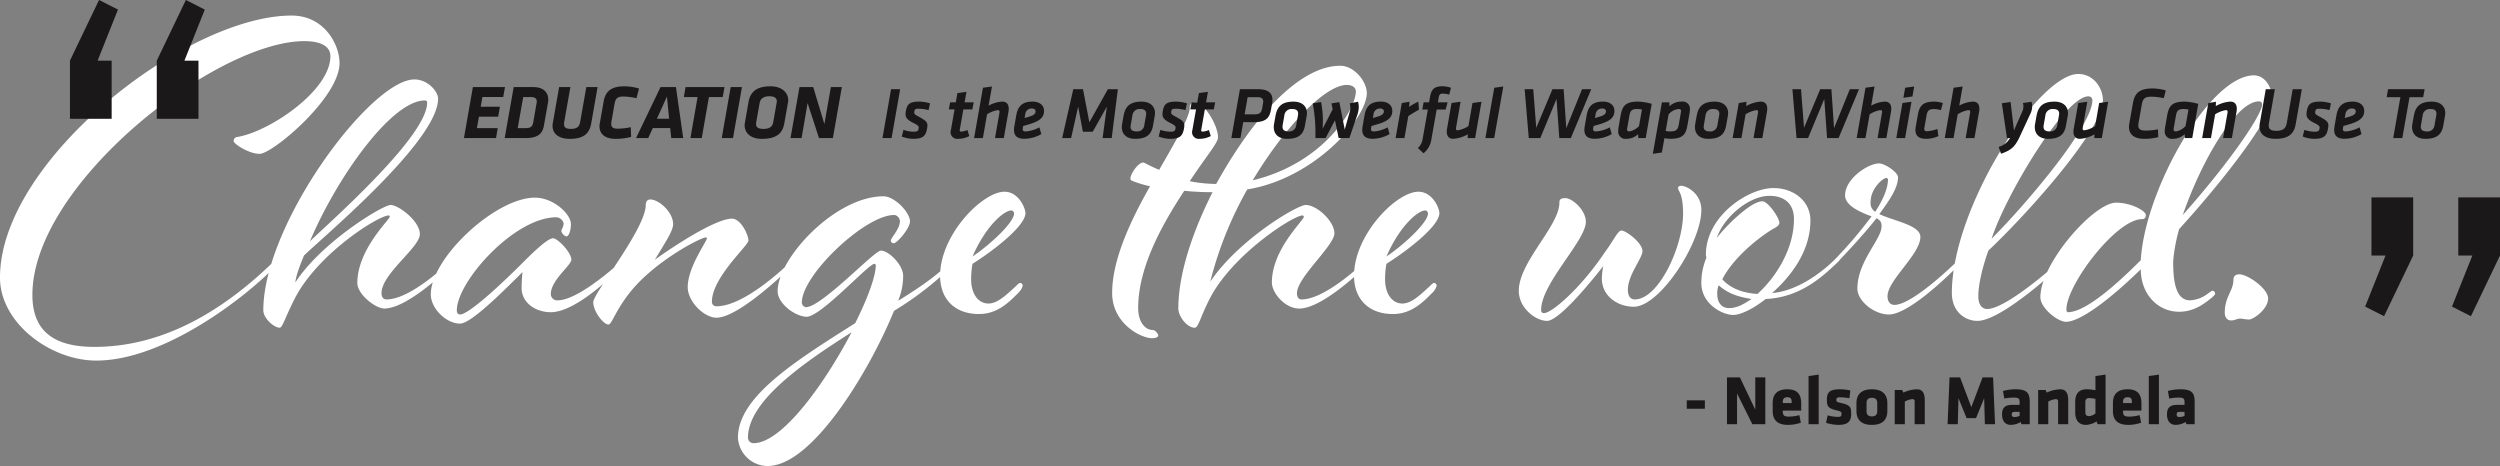 <svg xmlns="http://www.w3.org/2000/svg" width="783.368" height="146.019" viewBox="0 0 783.368 146.019"><rect x="0" y="0" width="783.368" height="146.019" fill="#808080" stroke="none"/><g transform="translate(-1428.046 -1642.43)"><path d="M-328.543,10.868c-12.3,0-19.448-4.576-19.448-16.3,0-34.749,57.486-79.508,85.228-79.508,5.291,0,8.151,1.716,8.151,4.719,0,10.868-19.3,23.738-29.172,25.311a1.232,1.232,0,0,0-1.144,1.287c0,.858,4.719,4,8.151,4,4,0,25.025-17.589,25.025-28.457,0-5.72-4.719-14.872-15.015-14.872-32.89,0-91.377,45.331-91.377,82.082,0,14.3,15.873,26.026,30.173,26.026,21.021,0,46.475-19.448,56.628-30.03,0,0,1.716-1.573,1.716-1.859a.8.8,0,0,0-.858-.715c-.286,0-.858.572-.858.572C-285.643-2.717-304.948,10.868-328.543,10.868Zm112.112-25.74c.429-.429,1.573-1.43,1.573-1.716,0-.143-.286-.572-.572-.572-.429,0-1,.572-1,.572S-229.015-4-237.023-4c-.572,0-1.573-.286-1.573-2,0-6.006,12.012-14.3,12.012-18.447S-233.3-33.6-235.736-33.6-257.329-22.022-265.623-9.3c.286-2.145,1.144-4.576,2.717-8.437,6.149-6.006,42.042-35.893,42.042-49.192,0-2.145-3.146-6.006-7.436-6.006-13.585,0-47.333,45.188-47.333,72.358,0,2.431,3.289,5.434,5.148,5.434.858,0,1.716-3.289,4.719-9.152,7.15-14.014,26.169-26.026,29.458-26.026.286,0,.286.286.286.429,0,.858-10.153,10.3-10.153,20.735,0,3.575,5.72,8.008,8.437,8.008C-230.016-1.144-216.431-14.872-216.431-14.872ZM-224.3-65.637c0,11.011-32.89,39.468-36.751,43.472,8.437-20.02,25.6-44.187,36.036-44.187A.643.643,0,0,1-224.3-65.637Zm40.9,61.919a1.98,1.98,0,0,1-2.145-2c0-4.29,6.435-9.009,6.435-10.725,0-2.288-4.29-6.721-5.72-6.721-1.573,0-5.291,3.432-9.581,7.722C-201.273-8.58-211.283.715-214,.715c-.572,0-1-.429-1-1.287,0-9.009,18.018-29.172,31.174-29.172a2.493,2.493,0,0,1,2.288,1.859c0,1.287-.715,1.859-.715,2.431a2.4,2.4,0,0,0,1.573,1.716c.715,0,1.43-1.716,1.43-3.861,0-3.146-5.434-8.294-11.3-8.294-12.3,0-32.6,18.876-32.6,30.316,0,4.433,4.862,9.152,9.152,9.152,3.289,0,12.441-9.009,19.591-16.159a45.184,45.184,0,0,0-.286,5C-194.695-3-190.4,0-185.543,0c8.866,0,22.737-14.872,22.737-14.872.429-.429,1.43-1.43,1.43-1.716a.6.6,0,0,0-.572-.572c-.286,0-.572.286-.858.572C-162.806-16.588-176.391-3.718-183.4-3.718Zm29.029-31.6c-.858,0-1.43.572-1.43,1.716,0,7.436-16.445,27.6-16.445,30.459,0,3,3.289,7.007,4.719,7.007s2.86-7.293,11.726-15.3c7.865-7.15,17.589-12.012,18.876-12.012a.308.308,0,0,1,.286.286c0,1-6.006,9.009-6.006,15.3,0,4.576,5.148,9.581,9.009,9.581,7.436,0,24.024-16.588,24.024-16.588s1.573-1.43,1.573-1.716a.783.783,0,0,0-.715-.572c-.286,0-.858.572-.858.572S-124.053-1.859-133.634-1.859a1.351,1.351,0,0,1-1.43-1.43c0-7.579,11.44-17.589,11.44-19.162,0-1.859-2.431-6.864-5.148-6.864-5.148,0-18.447,8.723-24.167,12.87,3.146-5.291,5.72-9.009,5.72-11.154C-147.219-31.317-151.652-35.321-154.369-35.321Zm94.952,20.449c.429-.429,1.573-1.43,1.573-1.716,0-.143-.286-.572-.572-.572-.429,0-1,.572-1,.572-5.148,5.148-10.153,8.58-17.3,13.013a20.077,20.077,0,0,0,1.573-7.865c0-3.289-4.433-7.865-7.007-7.865-2,0-18.59,17.732-23.452,17.732A1.531,1.531,0,0,1-106.893-3c0-8.723,19.877-27.456,28.886-27.456,1.287,0,1.859,1.43,1.859,1.859,0,2.574-2.86,5.291-2.86,6.149a.923.923,0,0,0,.858.858c1.144,0,5.148-4.719,5.148-6.864,0-2.86-4.862-7.865-8.294-7.865-15.158,0-33.176,19.448-33.176,29.744,0,3.861,5.434,7.865,9.009,8.008,4.433.143,19.448-16.588,21.307-16.588.286,0,.429.286.429.572,0,2.717-1.859,8.866-6.435,18.018-19.019,12.012-36.751,23.166-36.751,35.893a9.389,9.389,0,0,0,9.295,8.866c14.157,0,32.175-30.316,39.611-48.62A100.508,100.508,0,0,0-59.417-14.872Zm-64.35,54.2c0-11.011,15.73-22.451,32.461-33.033-8.294,15.873-21.736,34.749-30.745,34.749A1.739,1.739,0,0,1-123.767,39.325ZM-51.409.572c5.863,0,9.438-3.718,12.3-6.578a4.756,4.756,0,0,0,1.43-2.288.824.824,0,0,0-.858-.858c-.286,0-.715.429-1.43,1.144C-42.4-5.863-45.4-2.717-48.406-2.717c-3.289,0-5.434-3.146-5.434-7.579a26.743,26.743,0,0,1,.429-4.862c7.865-5.005,16.588-12.155,16.588-15.873,0-1.573-2.145-6.721-6.578-6.721-6.864,0-20.163,13.442-20.163,26.312C-63.564-4-58.845.572-51.409.572Zm-2-18.018c4.29-9.867,10.01-14.443,12.155-14.443a.945.945,0,0,1,.858,1C-40.4-28.314-47.119-21.736-53.411-17.446ZM66.709-69.212c0,5.72-10.3,22.594-32.318,27.885,9.724-16.3,22.594-29.887,29.458-29.887C65.852-71.214,66.709-70.213,66.709-69.212ZM21.092-9.581A116.423,116.423,0,0,1,32.675-38.467C53.839-41.9,70.141-60.775,70.141-68.64c0-3.718-4-8.58-8.294-8.58-13.3,0-27.885,17.16-38.9,37.037a46.651,46.651,0,0,1-8.294-.858c5-7.579,8.866-12.012,8.866-13.728,0-4.147-4.719-11.011-6.864-11.011-1.716,0-2,1-2,1.716,0,2.86-4.29,10.3-9.581,19.448C1.93-45.9.5-46.9.071-46.9c-1.573,0-4,3.575-4,5.005,0,.429.143.572.858.858a36.229,36.229,0,0,0,5.291,1.573C-3.933-28.6-9.653-16.445-9.653-6.006c0,9.438,8.866,14.157,12.584,14.157.429,0,1.859-.143,1.859-.858,0-.429-.858-1.716-1.716-1.716C.643,5.577-1.5,3-1.5-1.287c0-12.87,7.579-26.312,14.443-36.751a87.7,87.7,0,0,0,8.866.429C15.229-24.6,11.082-11.583,11.082-1.144c0,2.431,2.717,6.006,5.148,6.006,1.144,0,1.716-3.289,4.719-9.152C28.1-18.161,47.118-30.316,49.978-30.316a.457.457,0,0,1,.429.429c0,1.144-10.01,10.153-10.01,20.592,0,3.146,4,8.151,8.58,8.151,7.722,0,21.307-13.728,21.307-13.728.429-.429,1.573-1.43,1.573-1.716,0-.143-.286-.572-.572-.572-.429,0-1,.572-1,.572S57.557-4,49.692-4c-.572,0-1.43-.286-1.43-2,0-4.862,11.726-14.872,11.726-18.733,0-3.718-5.434-8.866-9.009-8.866C48.405-33.6,30.1-22.88,21.092-9.581ZM78.292.572c5.863,0,9.438-3.718,12.3-6.578a4.756,4.756,0,0,0,1.43-2.288.824.824,0,0,0-.858-.858c-.286,0-.715.429-1.43,1.144C87.3-5.863,84.3-2.717,81.3-2.717c-3.289,0-5.434-3.146-5.434-7.579a26.743,26.743,0,0,1,.429-4.862c7.865-5.005,16.588-12.155,16.588-15.873,0-1.573-2.145-6.721-6.578-6.721-6.864,0-20.163,13.442-20.163,26.312C66.137-4,70.856.572,78.292.572Zm-2-18.018c4.29-9.867,10.01-14.443,12.155-14.443a.945.945,0,0,1,.858,1C89.3-28.314,82.582-21.736,76.29-17.446Zm54.2-16.874c0,7.293-12.727,18.59-12.727,27.6,0,5.434,5.291,9.438,8.866,9.438,4.433,0,17.589-17.16,17.589-17.16a26.36,26.36,0,0,0-.429,3.861c0,5.577,5.005,8.866,10.01,8.866,8.151,0,21.164-20.02,21.164-30.316,0-5.291-4.719-7.579-6.292-7.579-.715,0-1,.286-1,.715,0,1,1.573,1.573,1.573,8.008C169.24-20.735,161.661-4,154.082-4c-1.144,0-2.145-.858-2.145-3,0-4.719,4.576-9.867,4.576-12.155,0-2.574-5.148-6.435-6.578-6.435-1.144,0-2.574,3.289-5.148,6.721C137.351-7.722,128.2.286,125.625.286c-.715,0-.858-.572-.858-1,0-8.294,14.014-21.736,14.014-27.6,0-3.718-4.29-7.436-6.435-7.436C130.63-35.75,130.487-35.035,130.487-34.32Zm86.372,19.448c.429-.429,1.573-1.43,1.573-1.716a.783.783,0,0,0-.715-.572c-.429,0-.858.572-.858.572-4.433,4.433-12.155,10.01-19.734,10.582,6.149-5.434,12.012-13.3,12.012-22.737,0-6.006-5.148-10.153-11.583-10.153-7.865,0-21.164,8.723-21.164,20.878,0,.429.143.715.143,1a20.313,20.313,0,0,0-1.573,7.865c0,6.578,6.578,10.01,10.01,10.01,2.145,0,6.006-1.716,10.153-5C205.848-4.576,212.855-11.154,216.859-14.872ZM186.543-30.316a53.182,53.182,0,0,0-6.721,7.007c2.288-6.721,10.3-13.156,16.445-13.156,4.862,0,7.722,2.574,7.722,7.293,0,9.3-5.577,18.161-11.44,23.452-4.719-.286-8.58-1.859-11.011-4.576,3.146-6.292,10.725-12.727,16.016-15.873.858-.429,1.859-1,1.859-1.859,0-1.573-3.575-6.721-5.291-6.721C191.977-34.749,188.831-32.318,186.543-30.316ZM180.394-8.437c2.574,2.288,5.577,3.575,10.3,4.29-3.146,2.145-5.005,2.86-7.15,2.86S179.965-3,179.965-5.577A6.649,6.649,0,0,1,180.394-8.437Zm36.465-8.151c-.572.715-1.287,1.43-1.287,1.716a.615.615,0,0,0,.572.572c.143,0,.429-.286.715-.572,3.432-3.575,8.723-9.152,13.013-14.586,1.144.715,1.573,1.144,1.573,2.574,0,4-7.579,11.011-7.579,19.448,0,4,5.291,8.151,9.867,8.151,7.007,0,22.022-15.587,22.022-15.587.572-.572,1.287-1.287,1.287-1.573s-.143-.715-.572-.715c-.143,0-.429.286-.715.572,0,0-14.3,14.3-20.306,14.3-1.287,0-2.145-1-2.145-2.717,0-5.005,10.3-13.156,10.3-18.59,0-3.718-8.437-5-12.87-7.15,3.146-4.29,5.863-8.151,5.863-11.583,0-1.43-4-4.29-6.006-4.29-3.289,0-10.582,4.719-10.582,10.01,0,3.289,4.862,5.291,8.294,6.578A137.072,137.072,0,0,1,216.859-16.588Zm16.588-25.025c0,2.86-1.573,6.435-4,10.153a3.2,3.2,0,0,1-1.43-3.146c0-4.147,3.861-7.436,4.862-7.436C233.3-42.042,233.447-41.756,233.447-41.613Zm32.461,18.59c4.576-14.014,23.023-44.616,30.316-44.616a1.241,1.241,0,0,1,1.287,1.144C297.512-58.344,276.919-34.034,265.909-23.023ZM264.478-1c-.858,0-2.717-.572-2.717-4,0-5.863,3.146-14.3,3.146-14.3C278.635-32.318,300.8-57.629,300.8-66.352c0-4-3-8.294-7.722-8.294-12.441,0-39.611,41.756-39.611,68.64,0,5.863,4.147,8.723,8.008,8.723,7.865,0,26.455-17.589,26.455-17.589.429-.429,1.43-1.43,1.43-1.716a.6.6,0,0,0-.572-.572c-.286,0-.572.286-.858.572C287.93-16.588,270.913-1,264.478-1Zm60.2-25.025c15.587-17.16,29.172-35.464,29.172-40.755,0-3.718-2.288-7.436-5.72-7.436-13.871,0-34.177,35.75-35.464,57.915C302.516-6.149,294.508,0,289.789,0c-.286,0-.429-.429-.429-.858,0-7.722,15.587-28.314,23.738-28.314.858,0,1.144-.572,1.144-1.287,0-1.287-4.576-3.861-9.3-3.861-7.007,0-23.738,19.019-23.738,29.6,0,3.432,5.434,7.722,8.008,7.722,4.29,0,13.156-6.435,23.452-16.445,0,7.722,5.291,13.3,12.012,13.3,4.576,0,7.722-2.431,9.724-4,.715-.572,1.573-1.287,1.573-1.716a.913.913,0,0,0-.858-.858c-.286,0-.572.286-1.573,1a10.039,10.039,0,0,1-5.434,2c-4.862,0-5.291-7.007-5.291-12.3A52.541,52.541,0,0,1,324.681-26.026Zm26.026-39.182c0,3.432-10.725,18.876-24.882,34.749,5.72-16.588,16.588-35.607,23.881-35.607A.951.951,0,0,1,350.707-65.208Zm-7.15,53.339c-.858,0-1.859.286-1.859,1.716,0,3.432-2.717,5.291-2.717,10.3,0,1,.429,2.431,2,2.431,1.287,0,1.716-.572,2.86-.572.572,0,1.716.286,2.717.286,1.43,0,6.006-3.289,6.006-6.578C352.566-7.436,346.132-11.869,343.557-11.869Z" transform="translate(1786.189 1740.258)" fill="#fff"/><path d="M.48,0H10.536l.528-3.12H4.536l.648-3.6h6.024l.552-3.1H5.736l.528-3.048h6.528l.552-3.12H3.288Zm19.3,0c4.584,0,5.448-2.016,5.808-4.128l1.248-7.056a5.539,5.539,0,0,0,.072-.888c0-2.016-1.272-3.912-4.728-3.912h-6.1L13.248,0Zm3.456-10.872-1.008,5.76c-.216,1.272-.552,1.992-2.448,1.992H17.328l1.728-9.744h2.232c1.512,0,2.016.48,2.016,1.344A3.337,3.337,0,0,1,23.232-10.872ZM33.672.24c4.872,0,6.216-2.184,6.7-4.872L42.36-15.984H38.832L36.888-4.968c-.24,1.32-.936,2.088-2.856,2.088-1.68,0-2.184-.528-2.184-1.488a4.1,4.1,0,0,1,.072-.744l1.92-10.872H30.312L28.32-4.632a4.687,4.687,0,0,0-.072.816C28.248-1.7,29.808.24,33.672.24Zm14.376,0a18.692,18.692,0,0,0,4.824-.624l-.12-3.024a20.851,20.851,0,0,1-4.152.456c-1.344,0-1.968-.408-1.968-1.512a4.792,4.792,0,0,1,.072-.744l.984-5.568c.288-1.68.984-2.256,2.688-2.256a22.585,22.585,0,0,1,4.176.528l.792-3.024a16.749,16.749,0,0,0-4.608-.7c-3.888,0-5.88,1.416-6.456,4.68L43.056-4.632a5.158,5.158,0,0,0-.1.96C42.96-1.44,44.52.24,48.048.24ZM65.448,0h3.744l-2.28-15.984H62.088L54.408,0h3.816l1.44-3.144h5.448ZM64.1-13.032l.672,6.96H60.96Zm13.152.168h4.32l.552-3.12H69.936l-.552,3.12H73.7L71.448,0H75ZM81.264,0h3.528L87.6-15.984H84.072ZM93.816.24c4.728,0,6.528-1.824,7.056-4.872l1.152-6.528a3.851,3.851,0,0,0,.072-.72c0-2.184-1.776-4.344-5.568-4.344-4.512,0-6.336,1.9-6.864,4.872l-1.152,6.6a3.907,3.907,0,0,0-.072.744C88.44-1.848,90.048.24,93.816.24Zm4.656-11.28-1.08,6.1c-.24,1.368-1.2,2.064-3.024,2.064-1.728,0-2.352-.552-2.352-1.512a4.686,4.686,0,0,1,.048-.552l1.08-6.1c.24-1.272,1.2-2.064,3.024-2.064,1.7,0,2.352.6,2.352,1.584A3.607,3.607,0,0,1,98.472-11.04ZM111.744,0h4.344L118.9-15.984h-3.432l-2.04,11.592-3.5-11.592h-4.3L102.816,0h3.456l1.9-10.968Z" transform="translate(1572.936 1685.701)" fill="#1a1818"/><path d="M.805,0H3.657L6.348-15.318H3.5Zm9.568.23c3.151,0,4-.874,4.439-3.381.3-1.771-.161-2.208-2.737-3.611-1.219-.667-1.426-.828-1.288-1.587.138-.805.46-.851,1.564-.851a11.972,11.972,0,0,1,2.9.437l.46-2.116a11.909,11.909,0,0,0-3.335-.552c-2.944,0-3.841.69-4.232,2.944-.3,1.7-.046,2.553,2.323,3.726,1.656.828,1.771,1.081,1.656,1.771-.138.782-.391.989-1.61.989a9.965,9.965,0,0,1-3.128-.575L6.854-.483A10.214,10.214,0,0,0,10.373.23ZM24.5.23a7.576,7.576,0,0,0,3.519-.874l-.6-1.886a6.026,6.026,0,0,1-1.932.506c-.414,0-.529-.184-.46-.575l1.127-6.394h2.806l.437-2.208H26.542l.575-3.289-2.829.391-.506,2.9H22.011L21.6-8.993h1.794l-1.15,6.509A2.089,2.089,0,0,0,24.5.23ZM36.064,0h2.76L40.25-8.1a5.424,5.424,0,0,0,.115-1.1c0-1.219-.506-2.231-2.047-2.231a9.953,9.953,0,0,0-4.255,1.265l1.058-6-2.829.391L29.509,0h2.76L33.58-7.452a8.629,8.629,0,0,1,3.335-1.311c.437,0,.575.184.575.483a1.65,1.65,0,0,1-.023.3ZM44.9-3.8c.529-.138.805-.207,2.162-.621,3.059-.943,4.37-2.093,4.37-4.094,0-1.817-1.449-2.921-3.588-2.921-3.381,0-4.623,1.61-5.106,4.255l-.6,3.4c-.414,2.346.184,4,3.151,4a10.929,10.929,0,0,0,5.29-1.472l-.6-2.116a10.682,10.682,0,0,1-4.3,1.288c-1.012,0-.989-.552-.874-1.2Zm2.116-2.99c-1.127.345-1.288.391-1.679.506l.207-1.15a1.976,1.976,0,0,1,2.07-1.84c.736,0,1.173.368,1.173.874C48.783-7.659,48.254-7.176,47.012-6.785ZM69.782,0h2.852l1.932-15.318H71.438l-5.8,10.373-2-10.373H60.6L57.109,0h2.806l2.208-9.867L63.595-2h3.1l4.416-7.843ZM79.971.23c3.933,0,5.175-1.656,5.635-4.278l.529-2.99a4.756,4.756,0,0,0,.069-.8c0-1.978-1.357-3.588-4.232-3.588-3.749,0-5.106,1.656-5.612,4.416l-.483,2.691a5.89,5.89,0,0,0-.069.9C75.808-1.449,77.073.23,79.971.23Zm2.875-4.278a2.178,2.178,0,0,1-2.461,1.955c-1.334,0-1.84-.552-1.84-1.449a3.445,3.445,0,0,1,.046-.506l.529-3.013A2.234,2.234,0,0,1,81.6-9.108c1.265,0,1.84.506,1.84,1.426a3.761,3.761,0,0,1-.046.506ZM90.873.23c3.151,0,4-.874,4.439-3.381.3-1.771-.161-2.208-2.737-3.611-1.219-.667-1.426-.828-1.288-1.587.138-.805.46-.851,1.564-.851a11.972,11.972,0,0,1,2.9.437l.46-2.116a11.909,11.909,0,0,0-3.335-.552c-2.944,0-3.841.69-4.232,2.944-.3,1.7-.046,2.553,2.323,3.726,1.656.828,1.771,1.081,1.656,1.771-.138.782-.391.989-1.61.989a9.965,9.965,0,0,1-3.128-.575L87.354-.483A10.214,10.214,0,0,0,90.873.23Zm9.292,0a7.576,7.576,0,0,0,3.519-.874l-.6-1.886a6.026,6.026,0,0,1-1.932.506c-.414,0-.529-.184-.46-.575l1.127-6.394h2.806l.437-2.208h-2.852l.575-3.289-2.829.391-.506,2.9H97.681l-.414,2.208h1.794l-1.15,6.509A2.089,2.089,0,0,0,100.165.23Zm17.02-5.221c3.933,0,4.945-1.472,5.382-4.025l.345-1.955A5.986,5.986,0,0,0,123-12.029c0-2.07-1.357-3.289-4.508-3.289h-5.681L110.124,0h2.852l.874-4.991Zm2.576-4.278c-.23,1.288-.69,1.817-2.392,1.817h-3.082l.943-5.359h3.128c1.288,0,1.748.46,1.748,1.334a3.849,3.849,0,0,1-.069.644Zm7.82,9.5c3.933,0,5.175-1.656,5.635-4.278l.529-2.99a4.756,4.756,0,0,0,.069-.8c0-1.978-1.357-3.588-4.232-3.588-3.749,0-5.106,1.656-5.612,4.416l-.483,2.691a5.89,5.89,0,0,0-.069.9C123.418-1.449,124.683.23,127.581.23Zm2.875-4.278a2.178,2.178,0,0,1-2.461,1.955c-1.334,0-1.84-.552-1.84-1.449a3.445,3.445,0,0,1,.046-.506l.529-3.013a2.234,2.234,0,0,1,2.484-2.047c1.265,0,1.84.506,1.84,1.426a3.762,3.762,0,0,1-.046.506Zm11.04-6.831.391,1.84L138.713-2.9a31.942,31.942,0,0,0-.46-8.4l-2.622.414A50.535,50.535,0,0,1,136.459,0h3.2L142.6-5.589,143.75,0h3.358s1.679-4.922,2.346-6.854a8.782,8.782,0,0,0,.6-2.76,7.069,7.069,0,0,0-.23-1.771l-2.6.506a4.836,4.836,0,0,1,.184,1.311,5.412,5.412,0,0,1-.207,1.426c-.506,1.725-1.541,5.474-1.541,5.474l-1.7-8.6ZM154.031-3.8c.529-.138.8-.207,2.162-.621,3.059-.943,4.37-2.093,4.37-4.094,0-1.817-1.449-2.921-3.588-2.921-3.381,0-4.623,1.61-5.106,4.255l-.6,3.4c-.414,2.346.184,4,3.151,4a10.929,10.929,0,0,0,5.29-1.472l-.6-2.116a10.682,10.682,0,0,1-4.3,1.288c-1.012,0-.989-.552-.874-1.2Zm2.116-2.99c-1.127.345-1.288.391-1.679.506l.207-1.15a1.976,1.976,0,0,1,2.07-1.84c.736,0,1.173.368,1.173.874C157.918-7.659,157.389-7.176,156.147-6.785Zm12.558-4.623a15.344,15.344,0,0,0-2.875,1.656l.115-1.633-2.415.414L161.6,0h2.76l1.219-6.9c1.2-.759,2.024-1.288,3.335-2Zm1.633,16.169A6.64,6.64,0,0,0,172.776.529l1.679-9.476h2.829l.6-2.254h-3.036l.3-1.725c.138-.759.46-1.012,1.334-1.012a7.7,7.7,0,0,1,1.909.322l.552-2.139a8.081,8.081,0,0,0-2.691-.483c-2.507,0-3.45.943-3.864,3.312l-.3,1.725h-1.725l-.391,2.254h1.725L170.062.276a4.57,4.57,0,0,1-1.495,2.829Zm11.615-16.146-2.829.391-1.38,7.889a5.424,5.424,0,0,0-.115,1.1c0,1.219.506,2.231,2.047,2.231a10.493,10.493,0,0,0,4.531-1.4L184.161,0h2.346l2-11.385-2.829.391-1.265,7.245a9.123,9.123,0,0,1-3.335,1.311c-.437,0-.575-.184-.575-.483a1.948,1.948,0,0,1,.023-.3ZM189.727,0h2.76l2.852-16.169-2.829.391ZM216.5,0l6.394-15.318h-2.875L215.073-3.105l-.828-12.213h-3.5l-5.083,12.1-.943-12.1h-2.691L203.32,0h3.611l5.083-12.259L212.888,0Zm7.13-3.8c.529-.138.8-.207,2.162-.621,3.059-.943,4.37-2.093,4.37-4.094,0-1.817-1.449-2.921-3.588-2.921-3.381,0-4.623,1.61-5.106,4.255l-.6,3.4c-.414,2.346.184,4,3.151,4a10.929,10.929,0,0,0,5.29-1.472l-.6-2.116a10.682,10.682,0,0,1-4.3,1.288c-1.012,0-.989-.552-.874-1.2Zm2.116-2.99c-1.127.345-1.288.391-1.679.506l.207-1.15a1.976,1.976,0,0,1,2.07-1.84c.736,0,1.173.368,1.173.874C227.516-7.659,226.987-7.176,225.745-6.785Zm16.1-3.933a17.527,17.527,0,0,0-4.232-.713c-4.324,0-5.037,1.633-5.566,4.669L231.472-3.5a7.219,7.219,0,0,0-.115,1.173,2.268,2.268,0,0,0,2.6,2.553,5.322,5.322,0,0,0,3.657-1.472L237.636,0h2.323Zm-3.979,6.946a5.308,5.308,0,0,1-2.99,1.679c-.506,0-.759-.184-.759-.6a1.437,1.437,0,0,1,.023-.276l.69-3.933c.253-1.472.6-2.208,2.369-2.208a8.623,8.623,0,0,1,1.587.161Zm4.324,8.694,2.829-.391.805-4.508a9.966,9.966,0,0,0,1.84.207c4.416,0,4.945-1.794,5.451-4.669l.575-3.266a7.219,7.219,0,0,0,.115-1.173,2.268,2.268,0,0,0-2.6-2.553,5.429,5.429,0,0,0-3.818,1.472V-11.2h-2.346Zm4.945-12.351a4.732,4.732,0,0,1,3.128-1.679c.506,0,.782.184.782.6a1.437,1.437,0,0,1-.023.276l-.69,3.956c-.253,1.472-.713,2.185-2.484,2.185a8.526,8.526,0,0,1-1.633-.138ZM259.555.23c3.933,0,5.175-1.656,5.635-4.278l.529-2.99a4.757,4.757,0,0,0,.069-.8c0-1.978-1.357-3.588-4.232-3.588-3.749,0-5.106,1.656-5.612,4.416l-.483,2.691a5.89,5.89,0,0,0-.069.9C255.392-1.449,256.657.23,259.555.23Zm2.875-4.278a2.178,2.178,0,0,1-2.461,1.955c-1.334,0-1.84-.552-1.84-1.449a3.448,3.448,0,0,1,.046-.506l.529-3.013a2.234,2.234,0,0,1,2.484-2.047c1.265,0,1.84.506,1.84,1.426a3.759,3.759,0,0,1-.046.506ZM273.746,0h2.76l1.426-8.1a5.424,5.424,0,0,0,.115-1.1c0-1.219-.506-2.231-2.047-2.231a10.493,10.493,0,0,0-4.531,1.4l.046-1.357-2.392.414L267.191,0h2.76l1.311-7.452A9.123,9.123,0,0,1,274.6-8.763c.437,0,.575.184.575.483a1.649,1.649,0,0,1-.023.3ZM300.4,0,306.8-15.318h-2.875L298.977-3.105l-.828-12.213h-3.5L289.57-3.22l-.943-12.1h-2.691L287.224,0h3.611l5.083-12.259L296.792,0Zm12.213,0h2.76L316.8-8.1a5.424,5.424,0,0,0,.115-1.1c0-1.219-.506-2.231-2.047-2.231a9.953,9.953,0,0,0-4.255,1.265l1.058-6-2.829.391L306.061,0h2.76l1.311-7.452a8.629,8.629,0,0,1,3.335-1.311c.437,0,.575.184.575.483a1.649,1.649,0,0,1-.023.3Zm8.1-12.627,2.829-.414.552-3.128-2.829.391ZM318.481,0h2.76l2-11.385-2.829.391Zm14.6-10.971a8.625,8.625,0,0,0-2.668-.46c-3.105,0-4.6.9-5.152,4L324.6-3.657a6.435,6.435,0,0,0-.115,1.1c0,1.794.989,2.783,3.381,2.783a9.219,9.219,0,0,0,3.795-.851l-.276-2.231a12.239,12.239,0,0,1-3.289.713c-.644,0-.851-.3-.851-.736a2.564,2.564,0,0,1,.046-.391l.667-3.8c.276-1.564.8-2.024,2.415-2.024a7.864,7.864,0,0,1,2.093.322ZM340.216,0h2.76L344.4-8.1a5.424,5.424,0,0,0,.115-1.1c0-1.219-.506-2.231-2.047-2.231a9.953,9.953,0,0,0-4.255,1.265l1.058-6-2.829.391L333.661,0h2.76l1.311-7.452a8.629,8.629,0,0,1,3.335-1.311c.437,0,.575.184.575.483a1.649,1.649,0,0,1-.023.3Zm20.447-7.981a5.137,5.137,0,0,0,.391-2,5.057,5.057,0,0,0-.207-1.4l-2.691.391a3.379,3.379,0,0,1,.161,1.058,3.777,3.777,0,0,1-.322,1.541L355.35-2.438l-1.058-8.878-2.737.391L353.165,0h.943a5.8,5.8,0,0,1-3.565,2.76L351.3,4.9c3.381-1.15,4.37-2.369,5.658-4.9ZM366.045.23c3.933,0,5.175-1.656,5.635-4.278l.529-2.99a4.757,4.757,0,0,0,.069-.8c0-1.978-1.357-3.588-4.232-3.588-3.749,0-5.106,1.656-5.612,4.416l-.483,2.691a5.892,5.892,0,0,0-.069.9C361.882-1.449,363.147.23,366.045.23Zm2.875-4.278a2.178,2.178,0,0,1-2.461,1.955c-1.334,0-1.84-.552-1.84-1.449a3.448,3.448,0,0,1,.046-.506l.529-3.013a2.234,2.234,0,0,1,2.484-2.047c1.265,0,1.84.506,1.84,1.426a3.759,3.759,0,0,1-.046.506Zm9.407-7.337-2.829.391-1.38,7.889A5.424,5.424,0,0,0,374-2C374-.782,374.509.23,376.05.23a10.493,10.493,0,0,0,4.531-1.4L380.535,0h2.346l2-11.385-2.829.391-1.265,7.245a9.123,9.123,0,0,1-3.335,1.311c-.437,0-.575-.184-.575-.483a1.946,1.946,0,0,1,.023-.3ZM396.129.23A17.532,17.532,0,0,0,400.568-.3l-.092-2.438a21.988,21.988,0,0,1-3.864.391c-1.679,0-2.3-.506-2.3-1.656a5.364,5.364,0,0,1,.092-.828l1.012-5.727c.345-1.978,1.15-2.415,3.082-2.415a21.269,21.269,0,0,1,3.818.46l.6-2.438a15.8,15.8,0,0,0-4.14-.6c-3.726,0-5.543,1.2-6.118,4.462l-1.173,6.647a5.284,5.284,0,0,0-.092.966C391.391-1.334,392.84.23,396.129.23ZM413.1-10.718a17.527,17.527,0,0,0-4.232-.713c-4.324,0-5.037,1.633-5.566,4.669L402.73-3.5a7.219,7.219,0,0,0-.115,1.173,2.268,2.268,0,0,0,2.6,2.553,5.322,5.322,0,0,0,3.657-1.472L408.894,0h2.323Zm-3.979,6.946a5.308,5.308,0,0,1-2.99,1.679c-.506,0-.759-.184-.759-.6a1.436,1.436,0,0,1,.023-.276l.69-3.933c.253-1.472.6-2.208,2.369-2.208a8.623,8.623,0,0,1,1.587.161ZM420.877,0h2.76l1.426-8.1a5.424,5.424,0,0,0,.115-1.1c0-1.219-.506-2.231-2.047-2.231a10.493,10.493,0,0,0-4.531,1.4l.046-1.357-2.392.414L414.322,0h2.76l1.311-7.452a9.123,9.123,0,0,1,3.335-1.311c.437,0,.575.184.575.483a1.649,1.649,0,0,1-.023.3ZM437.3.23c4.623,0,5.888-2.047,6.348-4.646l1.909-10.9H442.7l-1.863,10.6c-.253,1.449-.966,2.438-3.22,2.438-1.863,0-2.438-.575-2.438-1.656a4.647,4.647,0,0,1,.069-.759l1.863-10.626h-2.852L432.354-4.439a5.029,5.029,0,0,0-.069.828C432.285-1.495,433.8.23,437.3.23Zm12.052,0c3.151,0,4-.874,4.439-3.381.3-1.771-.161-2.208-2.737-3.611-1.219-.667-1.426-.828-1.288-1.587.138-.805.46-.851,1.564-.851a11.972,11.972,0,0,1,2.9.437l.46-2.116a11.909,11.909,0,0,0-3.335-.552c-2.944,0-3.841.69-4.232,2.944-.3,1.7-.046,2.553,2.323,3.726,1.656.828,1.771,1.081,1.656,1.771-.138.782-.391.989-1.61.989a9.965,9.965,0,0,1-3.128-.575l-.529,2.093A10.214,10.214,0,0,0,449.351.23ZM458.574-3.8c.529-.138.805-.207,2.162-.621,3.059-.943,4.37-2.093,4.37-4.094,0-1.817-1.449-2.921-3.588-2.921-3.381,0-4.623,1.61-5.106,4.255l-.6,3.4c-.414,2.346.184,4,3.151,4a10.929,10.929,0,0,0,5.29-1.472l-.6-2.116a10.683,10.683,0,0,1-4.3,1.288c-1.012,0-.989-.552-.874-1.2Zm2.116-2.99c-1.127.345-1.288.391-1.679.506l.207-1.15a1.976,1.976,0,0,1,2.07-1.84c.736,0,1.173.368,1.173.874C462.461-7.659,461.932-7.176,460.69-6.785ZM479.3-12.811h4.278l.46-2.507H472.581l-.437,2.507h4.3L474.191,0h2.852ZM484.265.23c3.933,0,5.175-1.656,5.635-4.278l.529-2.99a4.757,4.757,0,0,0,.069-.8c0-1.978-1.357-3.588-4.232-3.588-3.749,0-5.106,1.656-5.612,4.416l-.483,2.691a5.892,5.892,0,0,0-.069.9C480.1-1.449,481.367.23,484.265.23Zm2.875-4.278a2.178,2.178,0,0,1-2.461,1.955c-1.334,0-1.84-.552-1.84-1.449a3.448,3.448,0,0,1,.046-.506l.529-3.013A2.234,2.234,0,0,1,485.9-9.108c1.265,0,1.84.506,1.84,1.426a3.759,3.759,0,0,1-.046.506Z" transform="translate(1703.76 1685.701)" fill="#1a1818"/><path d="M6.556-4.84V-7.48H.88v2.64ZM21.428,0H25.5V-14.652H22.352v10.1l-4.818-10.1H13.486V0h3.146V-9.636ZM36.74-4.246V-6.49c0-2.332-.77-4.444-4.334-4.444s-4.6,1.98-4.6,4.29v2.508c0,2.64,1.32,4.356,4.8,4.356A12.761,12.761,0,0,0,36.63-.462l-.462-2.376a12.513,12.513,0,0,1-3.256.462c-1.452,0-1.936-.33-1.936-1.562v-.308ZM33.748-6.622H30.976v-.462c0-.748.352-1.364,1.452-1.364s1.32.616,1.32,1.364ZM42.218,0V-15.532l-3.168.44V0ZM52.4-3.19c0-2.134-.22-2.794-3.278-3.476C47.85-6.952,47.762-7.04,47.762-7.7c0-.484.22-.726,1.144-.726a17.911,17.911,0,0,1,2.948.308l.286-2.464a15.813,15.813,0,0,0-3.256-.352c-3.212,0-4.092.946-4.092,3.212,0,2,.242,2.706,2.838,3.344,1.716.418,1.738.506,1.738,1.188,0,.638-.154.9-1.1.9a11.637,11.637,0,0,1-3.234-.484L44.528-.418A14.281,14.281,0,0,0,48.422.22C51.48.22,52.4-.99,52.4-3.19ZM58.894.22c3.806,0,4.84-2.134,4.84-4.334V-6.6c0-2.2-1.034-4.334-4.84-4.334S54.054-8.8,54.054-6.6v2.486C54.054-1.914,55.088.22,58.894.22Zm0-2.662c-1.144,0-1.672-.572-1.672-1.584V-6.688c0-1.012.528-1.584,1.672-1.584s1.672.572,1.672,1.584v2.662C60.566-3.014,60.038-2.442,58.894-2.442ZM75.46,0V-7.5c0-2.068-.638-3.432-2.464-3.432A10.821,10.821,0,0,0,68.728-9.9l-.33-.814H66.044V0h3.168V-7.084a6.207,6.207,0,0,1,2.31-.77.677.677,0,0,1,.77.77V0ZM88.572-1.892H91.52L94.072-8.14,94.292,0h3.19l-.616-14.652h-3.3l-3.52,9.328-3.52-9.328h-3.3L82.61,0H85.8l.22-8.14ZM108.35,0V-6.842c0-2.97-.814-4.092-4.532-4.092a15.07,15.07,0,0,0-3.85.528l.418,2.376a15,15,0,0,1,2.9-.308c1.694,0,1.892.374,1.892,1.474v.814h-2.31c-2.2,0-3.19.858-3.19,3.014,0,1.826.814,3.256,2.794,3.256a6.563,6.563,0,0,0,3.058-.9l.22.682Zm-3.168-2.618a3.6,3.6,0,0,1-1.606.374c-.616,0-.858-.242-.858-.836s.264-.77.946-.77h1.518ZM120.406,0V-7.5c0-2.068-.638-3.432-2.464-3.432A10.821,10.821,0,0,0,113.674-9.9l-.33-.814H110.99V0h3.168V-7.084a6.207,6.207,0,0,1,2.31-.77.677.677,0,0,1,.77.77V0Zm2.2-3.74c0,2.618,1.21,3.96,3.388,3.96a6.9,6.9,0,0,0,3.3-1.078l.33.858h2.486V-15.532l-3.168.44v4.466a13.092,13.092,0,0,0-2.728-.308c-2.508,0-3.608,1.43-3.608,3.96Zm6.336.374a3.509,3.509,0,0,1-2.024.836c-.836,0-1.144-.462-1.144-1.21V-6.974c0-.7.308-1.21,1.144-1.21a9.586,9.586,0,0,1,2.024.264Zm14.41-.88V-6.49c0-2.332-.77-4.444-4.334-4.444s-4.6,1.98-4.6,4.29v2.508c0,2.64,1.32,4.356,4.8,4.356a12.761,12.761,0,0,0,4.026-.682l-.462-2.376a12.513,12.513,0,0,1-3.256.462c-1.452,0-1.936-.33-1.936-1.562v-.308ZM140.36-6.622h-2.772v-.462c0-.748.352-1.364,1.452-1.364s1.32.616,1.32,1.364ZM148.83,0V-15.532l-3.168.44V0Zm11.2,0V-6.842c0-2.97-.814-4.092-4.532-4.092a15.07,15.07,0,0,0-3.85.528l.418,2.376a15,15,0,0,1,2.9-.308c1.694,0,1.892.374,1.892,1.474v.814h-2.31c-2.2,0-3.19.858-3.19,3.014,0,1.826.814,3.256,2.794,3.256a6.563,6.563,0,0,0,3.058-.9l.22.682ZM156.86-2.618a3.6,3.6,0,0,1-1.606.374c-.616,0-.858-.242-.858-.836s.264-.77.946-.77h1.518Z" transform="translate(1955.707 1775.347)" fill="#1a1818"/><path d="M1463.032,1661.437h-4.407l6.385-16-5.93-3.01-9.119,19.007v18.214h13.071Zm27.207,0h-4.407l6.382-16-5.927-3.01-9.119,19.007v18.214h13.071Z" fill="#1a1818"/><path d="M2198.343,1722.5h4.407l-6.384,16,5.929,3.01,9.119-19.007V1704.29h-13.071Zm-27.207,0h4.407l-6.382,16,5.927,3.01,9.119-19.007V1704.29h-13.071Z" fill="#1a1818"/></g></svg>
